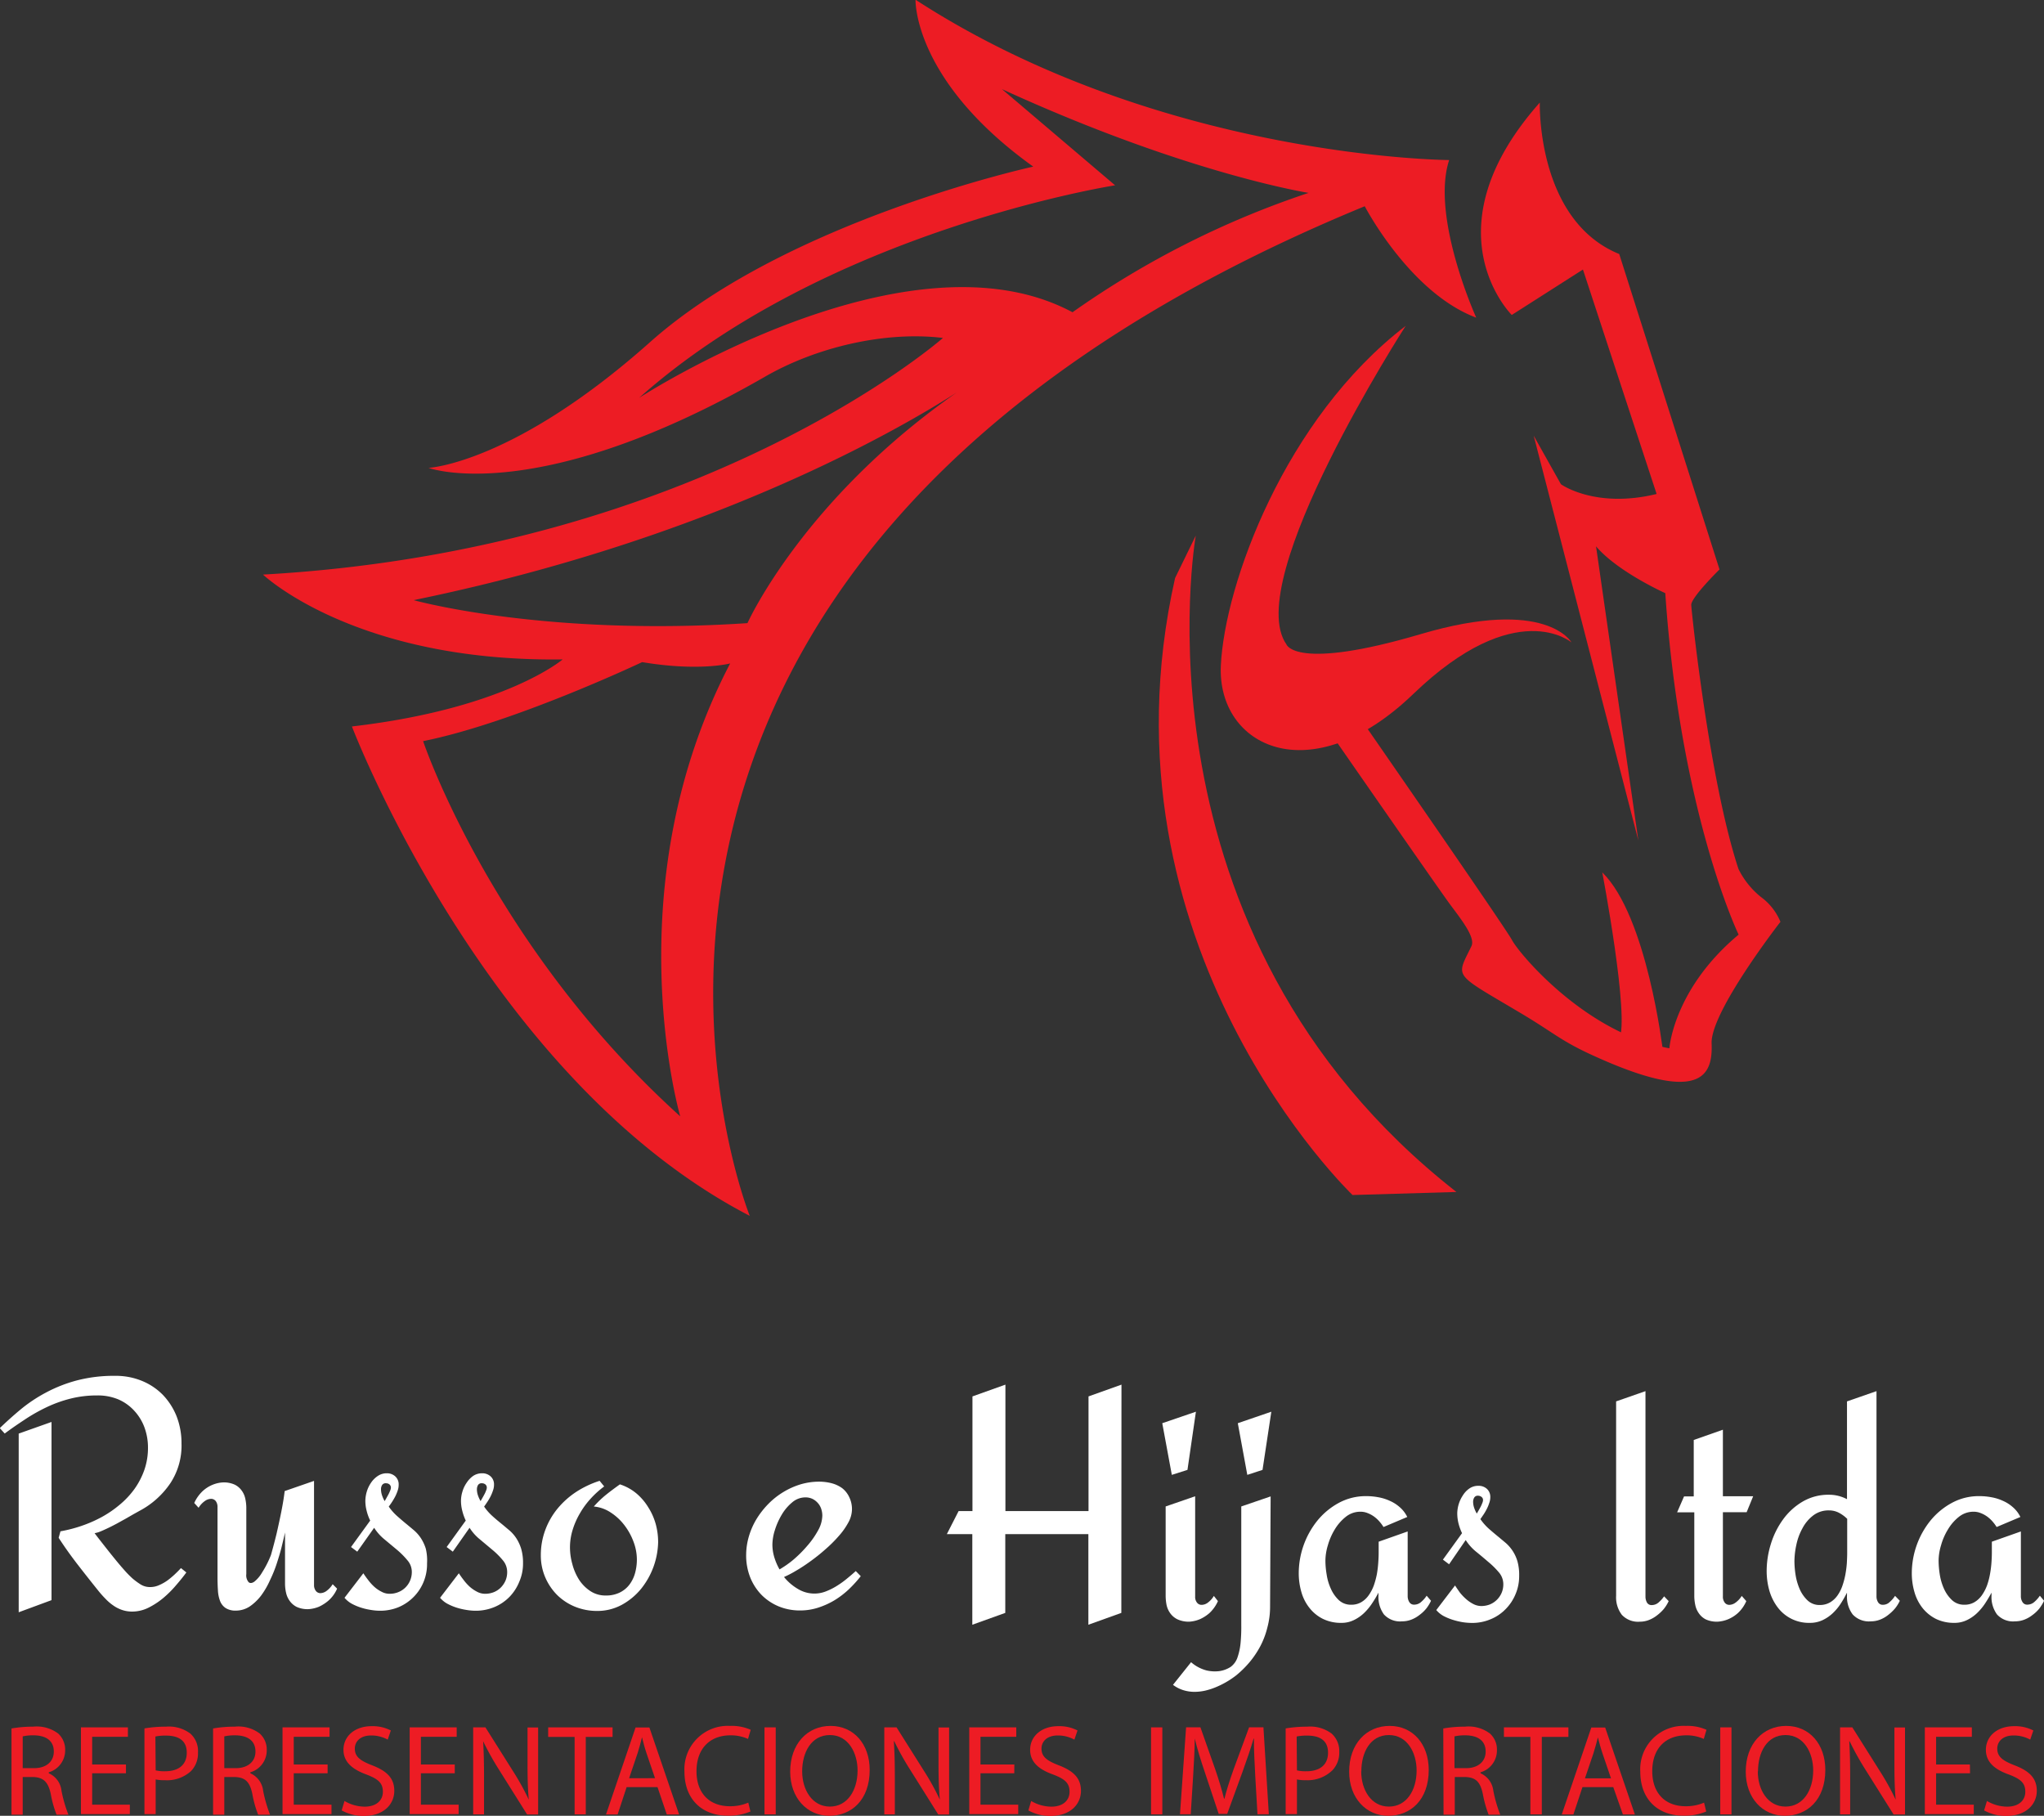 <?xml version="1.0" encoding="UTF-8"?>
<svg xmlns="http://www.w3.org/2000/svg" id="Capa_1" data-name="Capa 1" viewBox="0 0 295.17 262.2">
  <rect x="0" y="0" width="295.17" height="262.2" fill="#333333" stroke="none"/>
  <path d="M205.4,50s-23.75,36.81-17.21,46c0,0,1.25,3.86,19.4-1.5s21.75,1.2,21.75,1.2-8-6.84-22.85,7.46-28.33,7.57-27.78-4.12S187.94,63.39,205.4,50Z" transform="translate(-2.41 -2.94)" fill="#ed1c24"></path>
  <path d="M224.77,17.75s-.51,17,11.47,21.87l14.48,45.55s-4.13,4.06-4.08,5.13,2.61,25.38,6.82,38.12a12,12,0,0,0,3.26,4.06,8.39,8.39,0,0,1,2.8,3.57s-10.12,13-9.94,17.56-1.38,9.08-17.82,1.42c-4.23-2-5.17-3.1-10.09-6-9.51-5.65-9-4.85-6.77-9.47.6-1.25-1.48-3.86-3.07-6s-18.72-26.84-18.72-26.84l4.17-2.31s22.41,32.29,23.49,34.3,10.66,13.44,22.71,15.6c0,0,.6-8.57,10-16.41,0,0-8.41-17.42-10.59-49.31,0,0-6.85-3.06-10-6.76L239,124.3,223.89,65.86l3.93,7s4.93,3.57,13.82,1.41L231,41.86l-10.28,6.56S208.4,36.21,224.77,17.75Z" transform="translate(-2.41 -2.94)" fill="#ed1c24"></path>
  <path d="M242.54,154.63s-2.28-19.4-8.75-25.72c0,0,4,21,2.44,24.14C236.23,153.05,237.2,154.79,242.54,154.63Z" transform="translate(-2.41 -2.94)" fill="#ed1c24"></path>
  <path d="M215.59,48.81c-9.61-3.6-16.1-16.09-16.1-16.09C72.9,84.85,110.68,178.51,110.68,178.51c-38.07-19.74-57.45-70.67-57.45-70.67,22.13-2.56,30.43-9.68,30.43-9.68-30,.4-43.27-12.25-43.27-12.25,63.42-3.55,98.19-34.17,98.19-34.17-8.25-1-18.18,1.27-25.67,5.58C79.9,76.3,64.3,70.5,64.3,70.5s12.25-.59,32-18.17S151.62,27,151.62,27c-17.39-12.45-17-24.1-17-24.1C170,25.85,211.68,26.05,211.68,26.05,209,34.27,215.59,48.81,215.59,48.81Zm-24.11-18s-17.6-2.73-44.38-15l16.34,13.89s-41.51,6.46-68.73,30.69c0,0,38.68-25.16,62.58-12.36A130.18,130.18,0,0,1,191.48,30.76ZM143.85,57.41S114.78,78.79,62.14,89.6c0,0,18.84,5.26,48.21,3.32C110.35,92.92,119.09,73.42,143.85,57.41Zm-36,41.33s-4.46,1.19-12.71-.19c0,0-18.57,8.8-31.63,11.41,0,0,9.9,29.57,37.13,54.18C100.64,164.14,91,131,107.85,98.74Z" transform="translate(-2.41 -2.94)" fill="#ed1c24"></path>
  <path d="M175.09,80.28s-10.16,57.37,37.64,94.78l-15,.44s-37.59-35.84-25.63-89.09Z" transform="translate(-2.41 -2.94)" fill="#ed1c24"></path>
  <path d="M29.32,230q-.62.85-1.47,1.83A15.32,15.32,0,0,1,26,233.68a11.06,11.06,0,0,1-2.15,1.41,5.3,5.3,0,0,1-2.34.56,4.52,4.52,0,0,1-1.49-.24,5,5,0,0,1-1.28-.66,7,7,0,0,1-1.1-.95,14.54,14.54,0,0,1-1-1.12q-1.52-1.89-3-3.8T10.88,225l.26-.94a20.29,20.29,0,0,0,3-.77A18.84,18.84,0,0,0,17.1,222a15.8,15.8,0,0,0,2.62-1.8,12.27,12.27,0,0,0,2.12-2.27,11,11,0,0,0,1.42-2.75,9.68,9.68,0,0,0,.52-3.18,8.44,8.44,0,0,0-.53-3,7.22,7.22,0,0,0-1.49-2.39A6.71,6.71,0,0,0,19.47,205a7.67,7.67,0,0,0-3-.56,15.57,15.57,0,0,0-3.88.46,18.63,18.63,0,0,0-3.43,1.23,25.2,25.2,0,0,0-3.12,1.76c-1,.66-2,1.34-2.95,2.05l-.71-.78c.92-.89,1.92-1.79,3-2.69A21.64,21.64,0,0,1,9,204.05a20.82,20.82,0,0,1,4.48-1.77,21.13,21.13,0,0,1,5.58-.67,9.89,9.89,0,0,1,3.85.73,9,9,0,0,1,3,2,9.61,9.61,0,0,1,2,3.11,10.62,10.62,0,0,1,.71,3.91A9.85,9.85,0,0,1,27,217.13a12.34,12.34,0,0,1-4.49,4l-.86.48-1.13.65-1.25.69c-.43.23-.84.44-1.24.63s-.77.36-1.11.5a3.83,3.83,0,0,1-.85.25c.32.43.72.94,1.19,1.54s.95,1.21,1.46,1.84,1,1.23,1.51,1.8a15,15,0,0,0,1.34,1.38,10.69,10.69,0,0,0,1.16.85,2.54,2.54,0,0,0,1.4.37,3.08,3.08,0,0,0,1.24-.27,6.5,6.5,0,0,0,1.2-.67,11.7,11.7,0,0,0,1.08-.9c.34-.32.64-.62.89-.9ZM9.85,234l-4.74,1.75v-25.8l4.74-1.68Z" transform="translate(-2.41 -2.94)" fill="#fff"></path>
  <path d="M51.09,232.34a4.86,4.86,0,0,1-1.24,1.72,5.86,5.86,0,0,1-1.36.88,4.67,4.67,0,0,1-1.54.36,3.77,3.77,0,0,1-1.69-.32,2.78,2.78,0,0,1-1-.85,3.12,3.12,0,0,1-.54-1.2,6.07,6.07,0,0,1-.15-1.35v-7.35c-.12.56-.28,1.21-.47,2s-.43,1.57-.7,2.41-.6,1.66-1,2.48a11.64,11.64,0,0,1-1.27,2.2,7.18,7.18,0,0,1-1.64,1.58,3.65,3.65,0,0,1-2,.61,2.63,2.63,0,0,1-1.48-.36,2.14,2.14,0,0,1-.81-1,5,5,0,0,1-.32-1.57q-.06-.9-.06-2v-10a1.39,1.39,0,0,0-.25-.88.85.85,0,0,0-.66-.33,1.6,1.6,0,0,0-.88.29,3.24,3.24,0,0,0-.94,1l-.63-.69a5.46,5.46,0,0,1,1.22-1.72,4.81,4.81,0,0,1,1.36-.88,4.56,4.56,0,0,1,1.56-.37,3.79,3.79,0,0,1,1.7.32,2.69,2.69,0,0,1,1,.84,3,3,0,0,1,.53,1.18,6.23,6.23,0,0,1,.15,1.36v9.53a1.51,1.51,0,0,0,.33,1.17c.21.19.49.16.83-.07A4.8,4.8,0,0,0,40.26,230a14.24,14.24,0,0,0,1.28-2.52c.28-1,.55-2,.81-3.08.21-.91.43-1.91.65-3s.4-2.14.52-3.15l4.24-1.47v15a1.35,1.35,0,0,0,.25.87.82.82,0,0,0,.65.34,1.55,1.55,0,0,0,.86-.29,3.48,3.48,0,0,0,.93-1Z" transform="translate(-2.41 -2.94)" fill="#fff"></path>
  <path d="M64.08,228.68A6.73,6.73,0,0,1,60,235a7,7,0,0,1-2.71.53,8.21,8.21,0,0,1-1.34-.12,9.12,9.12,0,0,1-1.44-.34,7.74,7.74,0,0,1-1.35-.58,3.82,3.82,0,0,1-1-.83l2.72-3.54c.19.29.41.61.68.95a6.82,6.82,0,0,0,.9,1,4.72,4.72,0,0,0,1.06.72,2.36,2.36,0,0,0,1.14.29,3.27,3.27,0,0,0,1.25-.23,3.06,3.06,0,0,0,1.71-1.65,3.13,3.13,0,0,0,.26-1.27,2.55,2.55,0,0,0-.64-1.69,11.69,11.69,0,0,0-1.49-1.5l-1.8-1.5a7,7,0,0,1-1.51-1.69L54,227l-.9-.67,2.77-3.82a6.68,6.68,0,0,1-.51-1.4,5.7,5.7,0,0,1-.19-1.47,4.89,4.89,0,0,1,.21-1.32,4.57,4.57,0,0,1,.6-1.26,3.51,3.51,0,0,1,1-1,2.28,2.28,0,0,1,1.3-.38,1.76,1.76,0,0,1,1.2.44,1.55,1.55,0,0,1,.5,1.22,2.41,2.41,0,0,1-.14.83,6.32,6.32,0,0,1-.34.83c-.14.27-.3.54-.46.79s-.33.49-.49.7a7.62,7.62,0,0,0,1.2,1.36q.65.58,1.26,1.08t1.2,1a5.56,5.56,0,0,1,1,1.15,6.2,6.2,0,0,1,.69,1.49A7.32,7.32,0,0,1,64.08,228.68Zm-5.22-10.91a.59.59,0,0,0-.22-.49.81.81,0,0,0-.5-.16.6.6,0,0,0-.55.26,1.11,1.11,0,0,0-.16.59,2.74,2.74,0,0,0,.15.9,4.16,4.16,0,0,0,.38.83l.24-.42.3-.54a5.25,5.25,0,0,0,.25-.55A1.3,1.3,0,0,0,58.86,217.77Z" transform="translate(-2.41 -2.94)" fill="#fff"></path>
  <path d="M77.94,228.68a6.55,6.55,0,0,1-.54,2.66A6.75,6.75,0,0,1,76,233.51,6.52,6.52,0,0,1,73.8,235a7,7,0,0,1-2.7.53,8.24,8.24,0,0,1-1.35-.12,9.39,9.39,0,0,1-1.44-.34,8.08,8.08,0,0,1-1.35-.58,3.77,3.77,0,0,1-1-.83l2.71-3.54c.19.29.41.61.68.95a6.82,6.82,0,0,0,.9,1,5,5,0,0,0,1.06.72,2.41,2.41,0,0,0,1.14.29,3.35,3.35,0,0,0,1.26-.23,3,3,0,0,0,1-.65,3.31,3.31,0,0,0,.69-1,3.13,3.13,0,0,0,.25-1.27,2.59,2.59,0,0,0-.63-1.69,11.18,11.18,0,0,0-1.5-1.5l-1.79-1.5a6.83,6.83,0,0,1-1.51-1.69L67.8,227l-.89-.67,2.76-3.82a7.27,7.27,0,0,1-.5-1.4,5.7,5.7,0,0,1-.19-1.47,4.53,4.53,0,0,1,.21-1.32,4.31,4.31,0,0,1,.6-1.26,3.62,3.62,0,0,1,.95-1,2.31,2.31,0,0,1,1.3-.38,1.77,1.77,0,0,1,1.21.44,1.55,1.55,0,0,1,.5,1.22,2.43,2.43,0,0,1-.15.83,6.32,6.32,0,0,1-.34.83,7.75,7.75,0,0,1-.46.79c-.17.26-.33.49-.48.7a7.58,7.58,0,0,0,1.19,1.36c.43.39.86.75,1.27,1.08s.81.68,1.2,1a5.51,5.51,0,0,1,1,1.15,6.2,6.2,0,0,1,.69,1.49A7.29,7.29,0,0,1,77.94,228.68Zm-5.23-10.91a.59.59,0,0,0-.22-.49.81.81,0,0,0-.5-.16.6.6,0,0,0-.55.26,1.21,1.21,0,0,0-.16.59,2.74,2.74,0,0,0,.15.9,4.8,4.8,0,0,0,.38.83l.24-.42q.15-.25.3-.54a3.77,3.77,0,0,0,.25-.55A1.3,1.3,0,0,0,72.71,217.77Z" transform="translate(-2.41 -2.94)" fill="#fff"></path>
  <path d="M88.64,235.56a8.43,8.43,0,0,1-3.19-.61,8,8,0,0,1-2.58-1.69,8.19,8.19,0,0,1-1.72-2.55,7.94,7.94,0,0,1-.64-3.19,10.38,10.38,0,0,1,.65-3.67,10.78,10.78,0,0,1,1.78-3.09,12.14,12.14,0,0,1,2.69-2.4A14.15,14.15,0,0,1,89,216.77l.66.81a13.14,13.14,0,0,0-1.93,1.74,11.94,11.94,0,0,0-1.56,2.12,11.09,11.09,0,0,0-1.06,2.39,8.61,8.61,0,0,0-.39,2.57,8.86,8.86,0,0,0,.32,2.32A8,8,0,0,0,86,231a5.65,5.65,0,0,0,1.63,1.67,3.93,3.93,0,0,0,2.26.66,4.44,4.44,0,0,0,2-.42,3.91,3.91,0,0,0,1.39-1.12,4.94,4.94,0,0,0,.83-1.67,7.41,7.41,0,0,0,.27-2,7.31,7.31,0,0,0-.48-2.54,9.06,9.06,0,0,0-1.32-2.4,7.85,7.85,0,0,0-2-1.85,5.26,5.26,0,0,0-2.42-.85,15,15,0,0,1,1.77-1.7c.65-.52,1.3-1,2-1.5a7.12,7.12,0,0,1,2.36,1.29,8.22,8.22,0,0,1,1.72,2,9,9,0,0,1,1.08,2.4,9.88,9.88,0,0,1,.36,2.64A11.15,11.15,0,0,1,95,232.35a9.45,9.45,0,0,1-2.79,2.32A7.39,7.39,0,0,1,88.64,235.56Z" transform="translate(-2.41 -2.94)" fill="#fff"></path>
  <path d="M126.71,230.54a17.91,17.91,0,0,1-1.76,1.93,12.54,12.54,0,0,1-2.07,1.57,11.44,11.44,0,0,1-2.37,1.06,8.47,8.47,0,0,1-2.57.39,8,8,0,0,1-3.13-.61,7.62,7.62,0,0,1-2.47-1.68,7.81,7.81,0,0,1-1.61-2.53,8.64,8.64,0,0,1-.57-3.15,9.6,9.6,0,0,1,.39-2.71,10.63,10.63,0,0,1,1.1-2.51,12.19,12.19,0,0,1,1.7-2.18,11,11,0,0,1,2.15-1.71,10.85,10.85,0,0,1,2.48-1.12,9.49,9.49,0,0,1,2.7-.4,7.28,7.28,0,0,1,1.83.23,4.59,4.59,0,0,1,1.53.72,3.51,3.51,0,0,1,1,1.27,3.92,3.92,0,0,1,.4,1.83,4,4,0,0,1-.52,1.84,10,10,0,0,1-1.36,1.93,18.92,18.92,0,0,1-1.9,1.9,26.26,26.26,0,0,1-2.15,1.73c-.73.53-1.43,1-2.11,1.39a15.6,15.6,0,0,1-1.77.93,7.35,7.35,0,0,0,2,1.72,4.58,4.58,0,0,0,2.4.67,4.52,4.52,0,0,0,1.63-.31,9.2,9.2,0,0,0,1.6-.8,12.74,12.74,0,0,0,1.47-1.06q.7-.57,1.26-1.08Zm-5.55-8.75a3.1,3.1,0,0,0-.17-1,2.38,2.38,0,0,0-.5-.84,2.48,2.48,0,0,0-.77-.58,2.38,2.38,0,0,0-1-.21,2.94,2.94,0,0,0-1.91.72,6.73,6.73,0,0,0-1.51,1.78,10.26,10.26,0,0,0-1,2.25,7.22,7.22,0,0,0-.35,2.08,6.39,6.39,0,0,0,.27,1.8,8.59,8.59,0,0,0,.76,1.77,14,14,0,0,0,2-1.4,17.8,17.8,0,0,0,2-2,12.12,12.12,0,0,0,1.56-2.22A4.53,4.53,0,0,0,121.16,221.79Z" transform="translate(-2.41 -2.94)" fill="#fff"></path>
  <path d="M164.34,235.84l-4.76,1.71V224.47h-12v11.37l-4.76,1.71V224.47h-3.68l1.7-3.33h2V204.58l4.76-1.7v18.26h12V204.58l4.76-1.7Z" transform="translate(-2.41 -2.94)" fill="#fff"></path>
  <path d="M175.11,206.79l-1.22,8.4-2.26.72-1.38-7.46Zm3.18,27.35a5.3,5.3,0,0,1-1.23,1.73,5.56,5.56,0,0,1-1.35.87,4.74,4.74,0,0,1-1.55.37,3.88,3.88,0,0,1-1.67-.32,2.76,2.76,0,0,1-1.06-.86,3.16,3.16,0,0,1-.55-1.19,6.9,6.9,0,0,1-.14-1.36V220.47L175,219v14.47a1.32,1.32,0,0,0,.26.88.82.82,0,0,0,.65.33,1.5,1.5,0,0,0,.88-.29,3.26,3.26,0,0,0,.91-1Z" transform="translate(-2.41 -2.94)" fill="#fff"></path>
  <path d="M185.82,234.94a11.46,11.46,0,0,1-.39,3,11.92,11.92,0,0,1-1,2.67,13.4,13.4,0,0,1-1.55,2.32,14.65,14.65,0,0,1-1.94,1.92,12.67,12.67,0,0,1-3.08,1.77,9.58,9.58,0,0,1-1.43.45,7.17,7.17,0,0,1-1.53.17,5.43,5.43,0,0,1-1.57-.23,4.83,4.83,0,0,1-1.53-.78l2.61-3.27a5.52,5.52,0,0,0,2.24,1.19,5.34,5.34,0,0,0,1.83.1,4.11,4.11,0,0,0,1.66-.62,2.83,2.83,0,0,0,1-1.44,9,9,0,0,0,.43-2.13,24,24,0,0,0,.09-2.43c0-.84,0-1.62,0-2.36V220.47l4.24-1.45Zm.18-28.15-1.27,8.4-2.2.72-1.37-7.46Z" transform="translate(-2.41 -2.94)" fill="#fff"></path>
  <path d="M209.06,234.09a5.7,5.7,0,0,1-.69,1.13,5.34,5.34,0,0,1-1,.94,4.51,4.51,0,0,1-1.17.66,3.68,3.68,0,0,1-1.32.24,3.15,3.15,0,0,1-2.62-1,4.28,4.28,0,0,1-.79-2.73v-.41a16,16,0,0,1-.93,1.56,8.1,8.1,0,0,1-1.18,1.41,5.68,5.68,0,0,1-1.46,1,4,4,0,0,1-1.79.39,5.9,5.9,0,0,1-2.65-.57,5.66,5.66,0,0,1-1.93-1.56,6.47,6.47,0,0,1-1.18-2.29,9.68,9.68,0,0,1-.39-2.78,12.17,12.17,0,0,1,2.68-7.55,10.32,10.32,0,0,1,3.06-2.55,8.17,8.17,0,0,1,4-1,9.31,9.31,0,0,1,1.74.16,6.76,6.76,0,0,1,1.67.52,5.43,5.43,0,0,1,1.45.93,4.39,4.39,0,0,1,1.07,1.4l-3.43,1.45a6.14,6.14,0,0,0-.63-.84,4.66,4.66,0,0,0-.78-.7,4.18,4.18,0,0,0-.91-.48,2.67,2.67,0,0,0-1-.19,3.35,3.35,0,0,0-2.13.74,6.84,6.84,0,0,0-1.59,1.82,9.22,9.22,0,0,0-1,2.3,7.82,7.82,0,0,0-.35,2.21,12.3,12.3,0,0,0,.18,2,7.55,7.55,0,0,0,.61,2.06,5.08,5.08,0,0,0,1.14,1.63,2.53,2.53,0,0,0,1.8.67,2.77,2.77,0,0,0,1.47-.38,3.45,3.45,0,0,0,1.06-1,6,6,0,0,0,.73-1.4,11.54,11.54,0,0,0,.44-1.63,15.6,15.6,0,0,0,.2-1.64q.06-.82.06-1.47v-1.58l4.19-1.48v9.35a1.6,1.6,0,0,0,.23.84.77.77,0,0,0,.71.38,1.49,1.49,0,0,0,1.05-.43,4.16,4.16,0,0,0,.75-.86Z" transform="translate(-2.41 -2.94)" fill="#fff"></path>
  <path d="M221.79,230.48a6.63,6.63,0,0,1-.53,2.67,6.7,6.7,0,0,1-1.44,2.16,6.37,6.37,0,0,1-2.16,1.45,6.77,6.77,0,0,1-2.7.53,9.42,9.42,0,0,1-1.35-.11,10.77,10.77,0,0,1-1.44-.35,8,8,0,0,1-1.35-.57,3.77,3.77,0,0,1-1-.83l2.71-3.55c.19.3.41.61.68,1a7.34,7.34,0,0,0,.9.95,5,5,0,0,0,1.06.73,2.54,2.54,0,0,0,1.14.29,3.47,3.47,0,0,0,1.25-.23,3.14,3.14,0,0,0,1-.66,3.19,3.19,0,0,0,.69-1,3.1,3.1,0,0,0,.25-1.27,2.61,2.61,0,0,0-.63-1.69,11.75,11.75,0,0,0-1.5-1.49c-.57-.49-1.17-1-1.79-1.5a7,7,0,0,1-1.51-1.69l-2.4,3.5-.89-.67,2.76-3.82a7.65,7.65,0,0,1-.51-1.41,6.16,6.16,0,0,1-.18-1.47,4.85,4.85,0,0,1,.81-2.58,3.31,3.31,0,0,1,.95-1,2.23,2.23,0,0,1,1.3-.38,1.76,1.76,0,0,1,1.21.43,1.56,1.56,0,0,1,.5,1.22,2.39,2.39,0,0,1-.15.83,5.37,5.37,0,0,1-.34.83,7.9,7.9,0,0,1-.46.8l-.48.7a7.89,7.89,0,0,0,1.19,1.36c.43.38.86.74,1.27,1.08s.81.67,1.2,1a5.6,5.6,0,0,1,1.69,2.65A7.25,7.25,0,0,1,221.79,230.48Zm-5.22-10.91a.56.56,0,0,0-.22-.48.82.82,0,0,0-.5-.17.59.59,0,0,0-.55.27,1.18,1.18,0,0,0-.16.59,2.73,2.73,0,0,0,.15.89,4.8,4.8,0,0,0,.38.83l.24-.41q.15-.26.3-.54a4.42,4.42,0,0,0,.25-.56A1.19,1.19,0,0,0,216.57,219.57Z" transform="translate(-2.41 -2.94)" fill="#fff"></path>
  <path d="M243.38,234.14a5.57,5.57,0,0,1-.7,1.13,6.1,6.1,0,0,1-1,.94,4.58,4.58,0,0,1-1.16.66,3.61,3.61,0,0,1-1.3.24,3.19,3.19,0,0,1-2.61-1,4.17,4.17,0,0,1-.82-2.73V205.3l4.24-1.48v29.67a1.76,1.76,0,0,0,.21.85.75.75,0,0,0,.73.37,1.48,1.48,0,0,0,1-.42,4.73,4.73,0,0,0,.75-.84Z" transform="translate(-2.41 -2.94)" fill="#fff"></path>
  <path d="M254.59,234.14a5.15,5.15,0,0,1-1.22,1.73,5.08,5.08,0,0,1-1.36.87,4.74,4.74,0,0,1-1.57.37,3.87,3.87,0,0,1-1.68-.32,2.69,2.69,0,0,1-1-.86,3.13,3.13,0,0,1-.53-1.19,6.23,6.23,0,0,1-.15-1.36V221.32H244.6l1-2.3H247v-8.15l4.21-1.48V219h4.37l-.94,2.3h-3.43v12.17a1.38,1.38,0,0,0,.26.88.81.81,0,0,0,.64.33,1.55,1.55,0,0,0,.88-.29,3.31,3.31,0,0,0,.94-1Z" transform="translate(-2.41 -2.94)" fill="#fff"></path>
  <path d="M276.76,234.09a5.36,5.36,0,0,1-.71,1.13,6.61,6.61,0,0,1-1,.94,4.46,4.46,0,0,1-1.16.66,3.7,3.7,0,0,1-1.31.24,3.19,3.19,0,0,1-2.63-1,4.23,4.23,0,0,1-.82-2.73v-.41a17.69,17.69,0,0,1-.89,1.56,7.63,7.63,0,0,1-1.17,1.41,5.74,5.74,0,0,1-1.47,1,4.23,4.23,0,0,1-1.83.39,5.62,5.62,0,0,1-4.65-2.24,7.39,7.39,0,0,1-1.19-2.38,10.35,10.35,0,0,1-.4-2.86,13.23,13.23,0,0,1,.6-3.89,12,12,0,0,1,1.75-3.54,9.33,9.33,0,0,1,2.83-2.59,7.33,7.33,0,0,1,3.84-1,5.53,5.53,0,0,1,2.58.64V205.3l4.26-1.48v29.63a1.6,1.6,0,0,0,.22.84.77.77,0,0,0,.72.38,1.39,1.39,0,0,0,1-.43,4.09,4.09,0,0,0,.74-.86Zm-7.6-6.93v-4.9a5,5,0,0,0-1.18-.87,3.07,3.07,0,0,0-1.44-.35,3.62,3.62,0,0,0-2.3.74,5.63,5.63,0,0,0-1.54,1.84,8.5,8.5,0,0,0-.88,2.38,11.63,11.63,0,0,0-.28,2.38,13.33,13.33,0,0,0,.17,2,8.54,8.54,0,0,0,.6,2.05,5,5,0,0,0,1.13,1.61,2.48,2.48,0,0,0,1.76.66,2.9,2.9,0,0,0,1.49-.38,3.48,3.48,0,0,0,1.07-1,5.58,5.58,0,0,0,.71-1.4,11.5,11.5,0,0,0,.43-1.63,15.66,15.66,0,0,0,.21-1.64C269.14,228.08,269.16,227.59,269.16,227.16Z" transform="translate(-2.41 -2.94)" fill="#fff"></path>
  <path d="M297.59,234.09a6.21,6.21,0,0,1-.69,1.13,5.34,5.34,0,0,1-1,.94,4.51,4.51,0,0,1-1.17.66,3.73,3.73,0,0,1-1.33.24,3.13,3.13,0,0,1-2.61-1,4.28,4.28,0,0,1-.79-2.73v-.41q-.42.78-.93,1.56a8.1,8.1,0,0,1-1.18,1.41,5.68,5.68,0,0,1-1.46,1,4.1,4.1,0,0,1-1.8.39,5.93,5.93,0,0,1-2.65-.57,5.86,5.86,0,0,1-1.93-1.56,6.62,6.62,0,0,1-1.17-2.29,9.68,9.68,0,0,1-.39-2.78,12.17,12.17,0,0,1,2.68-7.55,10.32,10.32,0,0,1,3.06-2.55,8.13,8.13,0,0,1,4-1,9.34,9.34,0,0,1,1.75.16,6.76,6.76,0,0,1,1.67.52,5.43,5.43,0,0,1,1.45.93,4.39,4.39,0,0,1,1.07,1.4l-3.43,1.45a6.14,6.14,0,0,0-.63-.84,4.66,4.66,0,0,0-.78-.7,4.18,4.18,0,0,0-.91-.48,2.72,2.72,0,0,0-1-.19,3.37,3.37,0,0,0-2.13.74,6.63,6.63,0,0,0-1.58,1.82,8.87,8.87,0,0,0-1,2.3,7.82,7.82,0,0,0-.35,2.21,13.45,13.45,0,0,0,.17,2,7.91,7.91,0,0,0,.61,2.06,5.1,5.1,0,0,0,1.15,1.63,2.51,2.51,0,0,0,1.8.67,2.77,2.77,0,0,0,1.47-.38,3.56,3.56,0,0,0,1.06-1,6.38,6.38,0,0,0,.73-1.4,10.3,10.3,0,0,0,.43-1.63,15.66,15.66,0,0,0,.21-1.64q.06-.82.06-1.47v-1.58l4.19-1.48v9.35a1.52,1.52,0,0,0,.23.84.77.77,0,0,0,.71.38,1.53,1.53,0,0,0,1.05-.43,4.48,4.48,0,0,0,.75-.86Z" transform="translate(-2.41 -2.94)" fill="#fff"></path>
  <path d="M4.07,252.53a17.55,17.55,0,0,1,3.11-.26,5.15,5.15,0,0,1,3.64,1,3.15,3.15,0,0,1,1,2.38,3.3,3.3,0,0,1-2.37,3.21V259a3.1,3.1,0,0,1,1.84,2.53,19.73,19.73,0,0,0,1,3.45H10.58a15.29,15.29,0,0,1-.84-3c-.38-1.73-1.05-2.38-2.52-2.44H5.69v5.44H4.07Zm1.62,5.73H7.35c1.73,0,2.83-.95,2.83-2.39,0-1.62-1.17-2.33-2.89-2.35a6.89,6.89,0,0,0-1.6.15Z" transform="translate(-2.41 -2.94)" fill="#ed1c24"></path>
  <path d="M20.6,259H15.72v4.53h5.44v1.36H14.1V252.37h6.78v1.36H15.72v4H20.6Z" transform="translate(-2.41 -2.94)" fill="#ed1c24"></path>
  <path d="M23.27,252.52a18.6,18.6,0,0,1,3.11-.25,5.15,5.15,0,0,1,3.52,1A3.37,3.37,0,0,1,31,256a3.67,3.67,0,0,1-1,2.68A5.16,5.16,0,0,1,26.19,260a5.73,5.73,0,0,1-1.3-.11v5H23.27Zm1.62,6.06a5.56,5.56,0,0,0,1.34.13c2,0,3.15-.95,3.15-2.69s-1.17-2.46-3-2.46a7.11,7.11,0,0,0-1.53.13Z" transform="translate(-2.41 -2.94)" fill="#ed1c24"></path>
  <path d="M33.18,252.53a17.67,17.67,0,0,1,3.12-.26,5.12,5.12,0,0,1,3.63,1,3.11,3.11,0,0,1,1,2.38,3.29,3.29,0,0,1-2.37,3.21V259a3.13,3.13,0,0,1,1.85,2.53,19.73,19.73,0,0,0,1,3.45H39.69a15.29,15.29,0,0,1-.84-3c-.37-1.73-1-2.38-2.52-2.44H34.8v5.44H33.18Zm1.62,5.73h1.66c1.74,0,2.84-.95,2.84-2.39,0-1.62-1.18-2.33-2.89-2.35a7,7,0,0,0-1.61.15Z" transform="translate(-2.41 -2.94)" fill="#ed1c24"></path>
  <path d="M49.72,259H44.83v4.53h5.45v1.36H43.21V252.37H50v1.36H44.83v4h4.89Z" transform="translate(-2.41 -2.94)" fill="#ed1c24"></path>
  <path d="M52.16,263a5.8,5.8,0,0,0,2.91.82c1.66,0,2.63-.88,2.63-2.15s-.68-1.84-2.37-2.49c-2-.73-3.32-1.79-3.32-3.57,0-1.95,1.62-3.41,4.06-3.41a5.67,5.67,0,0,1,2.78.62l-.45,1.32a5,5,0,0,0-2.38-.6c-1.72,0-2.37,1-2.37,1.89,0,1.17.76,1.75,2.5,2.42,2.12.82,3.2,1.85,3.2,3.69s-1.43,3.62-4.4,3.62a6.44,6.44,0,0,1-3.2-.8Z" transform="translate(-2.41 -2.94)" fill="#ed1c24"></path>
  <path d="M68.08,259H63.19v4.53h5.45v1.36H61.57V252.37h6.79v1.36H63.19v4h4.89Z" transform="translate(-2.41 -2.94)" fill="#ed1c24"></path>
  <path d="M70.74,264.93V252.37h1.77l4,6.35a36.89,36.89,0,0,1,2.26,4.09l0,0c-.15-1.68-.18-3.21-.18-5.17v-5.25h1.53v12.56H78.53l-4-6.37a42.62,42.62,0,0,1-2.35-4.2l0,0c.09,1.59.13,3.1.13,5.18v5.37Z" transform="translate(-2.41 -2.94)" fill="#ed1c24"></path>
  <path d="M85.39,253.75H81.57v-1.38h9.3v1.38H87v11.18H85.39Z" transform="translate(-2.41 -2.94)" fill="#ed1c24"></path>
  <path d="M92.9,261l-1.3,3.95H89.92l4.27-12.56h2l4.29,12.56H98.7L97.36,261ZM97,259.71l-1.23-3.61c-.28-.83-.46-1.57-.65-2.3h0q-.27,1.13-.63,2.28l-1.23,3.63Z" transform="translate(-2.41 -2.94)" fill="#ed1c24"></path>
  <path d="M110.78,264.52a8,8,0,0,1-3.32.6c-3.54,0-6.21-2.24-6.21-6.36a6.26,6.26,0,0,1,6.57-6.6,6.8,6.8,0,0,1,3,.56l-.39,1.32a6.05,6.05,0,0,0-2.54-.52c-2.94,0-4.9,1.89-4.9,5.19,0,3.07,1.77,5.05,4.83,5.05a6.64,6.64,0,0,0,2.65-.52Z" transform="translate(-2.41 -2.94)" fill="#ed1c24"></path>
  <path d="M114.43,252.37v12.56h-1.62V252.37Z" transform="translate(-2.41 -2.94)" fill="#ed1c24"></path>
  <path d="M128,258.52c0,4.33-2.63,6.62-5.83,6.62s-5.65-2.57-5.65-6.38c0-4,2.48-6.6,5.83-6.6S128,254.79,128,258.52Zm-9.75.2c0,2.69,1.46,5.09,4,5.09s4-2.36,4-5.22c0-2.49-1.31-5.11-4-5.11S118.25,256,118.25,258.72Z" transform="translate(-2.41 -2.94)" fill="#ed1c24"></path>
  <path d="M130.11,264.93V252.37h1.77l4,6.35a35.15,35.15,0,0,1,2.25,4.09l0,0c-.15-1.68-.19-3.21-.19-5.17v-5.25h1.53v12.56H137.9l-4-6.37a40.67,40.67,0,0,1-2.35-4.2l-.06,0c.1,1.59.14,3.1.14,5.18v5.37Z" transform="translate(-2.41 -2.94)" fill="#ed1c24"></path>
  <path d="M148.88,259H144v4.53h5.45v1.36h-7.07V252.37h6.79v1.36H144v4h4.89Z" transform="translate(-2.41 -2.94)" fill="#ed1c24"></path>
  <path d="M151.32,263a5.8,5.8,0,0,0,2.91.82c1.66,0,2.63-.88,2.63-2.15s-.68-1.84-2.37-2.49c-2.05-.73-3.32-1.79-3.32-3.57,0-1.95,1.62-3.41,4.06-3.41a5.67,5.67,0,0,1,2.78.62l-.45,1.32a5,5,0,0,0-2.38-.6c-1.72,0-2.37,1-2.37,1.89,0,1.17.76,1.75,2.5,2.42,2.12.82,3.2,1.85,3.2,3.69s-1.43,3.62-4.4,3.62a6.44,6.44,0,0,1-3.2-.8Z" transform="translate(-2.41 -2.94)" fill="#ed1c24"></path>
  <path d="M170.26,252.37v12.56h-1.63V252.37Z" transform="translate(-2.41 -2.94)" fill="#ed1c24"></path>
  <path d="M183.68,259.41c-.09-1.75-.21-3.86-.19-5.42h-.05c-.43,1.47-.95,3-1.59,4.77l-2.22,6.1H178.4l-2-6c-.6-1.77-1.1-3.39-1.46-4.88h0c0,1.56-.13,3.67-.24,5.56l-.34,5.38h-1.55l.88-12.56h2.07l2.14,6.07c.53,1.55.95,2.93,1.27,4.24h.06c.31-1.27.76-2.65,1.32-4.24l2.24-6.07h2.07l.78,12.56H184Z" transform="translate(-2.41 -2.94)" fill="#ed1c24"></path>
  <path d="M188.07,252.52a18.83,18.83,0,0,1,3.12-.25,5.15,5.15,0,0,1,3.52,1,3.37,3.37,0,0,1,1.1,2.63,3.67,3.67,0,0,1-1,2.68A5.16,5.16,0,0,1,191,260a5.73,5.73,0,0,1-1.3-.11v5h-1.63Zm1.63,6.06a5.56,5.56,0,0,0,1.34.13c2,0,3.15-.95,3.15-2.69s-1.17-2.46-3-2.46a7.11,7.11,0,0,0-1.53.13Z" transform="translate(-2.41 -2.94)" fill="#ed1c24"></path>
  <path d="M208.73,258.52c0,4.33-2.63,6.62-5.84,6.62s-5.65-2.57-5.65-6.38c0-4,2.48-6.6,5.84-6.6S208.73,254.79,208.73,258.52Zm-9.75.2c0,2.69,1.45,5.09,4,5.09s4-2.36,4-5.22c0-2.49-1.3-5.11-4-5.11S199,256,199,258.72Z" transform="translate(-2.41 -2.94)" fill="#ed1c24"></path>
  <path d="M210.83,252.53a17.67,17.67,0,0,1,3.12-.26,5.12,5.12,0,0,1,3.63,1,3.11,3.11,0,0,1,1,2.38,3.29,3.29,0,0,1-2.37,3.21V259a3.13,3.13,0,0,1,1.85,2.53,19.73,19.73,0,0,0,1,3.45h-1.68a17,17,0,0,1-.84-3c-.37-1.73-1-2.38-2.52-2.44h-1.53v5.44h-1.62Zm1.62,5.73h1.67c1.73,0,2.83-.95,2.83-2.39,0-1.62-1.18-2.33-2.89-2.35a7.07,7.07,0,0,0-1.61.15Z" transform="translate(-2.41 -2.94)" fill="#ed1c24"></path>
  <path d="M223.41,253.75h-3.82v-1.38h9.31v1.38h-3.84v11.18h-1.65Z" transform="translate(-2.41 -2.94)" fill="#ed1c24"></path>
  <path d="M230.93,261l-1.31,3.95h-1.68l4.27-12.56h2l4.29,12.56h-1.73L235.38,261Zm4.12-1.27-1.23-3.61c-.28-.83-.47-1.57-.66-2.3h0c-.19.75-.4,1.51-.64,2.28l-1.23,3.63Z" transform="translate(-2.41 -2.94)" fill="#ed1c24"></path>
  <path d="M248.8,264.52a8,8,0,0,1-3.31.6c-3.55,0-6.21-2.24-6.21-6.36a6.25,6.25,0,0,1,6.56-6.6,6.76,6.76,0,0,1,3,.56l-.39,1.32a6,6,0,0,0-2.53-.52c-3,0-4.91,1.89-4.91,5.19,0,3.07,1.77,5.05,4.83,5.05a6.61,6.61,0,0,0,2.65-.52Z" transform="translate(-2.41 -2.94)" fill="#ed1c24"></path>
  <path d="M252.45,252.37v12.56h-1.62V252.37Z" transform="translate(-2.41 -2.94)" fill="#ed1c24"></path>
  <path d="M266,258.52c0,4.33-2.63,6.62-5.84,6.62s-5.65-2.57-5.65-6.38c0-4,2.48-6.6,5.84-6.6S266,254.79,266,258.52Zm-9.75.2c0,2.69,1.45,5.09,4,5.09s4-2.36,4-5.22c0-2.49-1.3-5.11-4-5.11S256.28,256,256.28,258.72Z" transform="translate(-2.41 -2.94)" fill="#ed1c24"></path>
  <path d="M268.13,264.93V252.37h1.77l4,6.35a36.89,36.89,0,0,1,2.26,4.09l0,0c-.15-1.68-.18-3.21-.18-5.17v-5.25h1.53v12.56h-1.65l-4-6.37a42.62,42.62,0,0,1-2.35-4.2l-.05,0c.09,1.59.13,3.1.13,5.18v5.37Z" transform="translate(-2.41 -2.94)" fill="#ed1c24"></path>
  <path d="M286.9,259H282v4.53h5.44v1.36h-7.07V252.37h6.79v1.36H282v4h4.88Z" transform="translate(-2.41 -2.94)" fill="#ed1c24"></path>
  <path d="M289.34,263a5.83,5.83,0,0,0,2.91.82c1.66,0,2.63-.88,2.63-2.15s-.67-1.84-2.37-2.49c-2.05-.73-3.32-1.79-3.32-3.57,0-1.95,1.62-3.41,4.07-3.41a5.7,5.7,0,0,1,2.78.62l-.45,1.32a5,5,0,0,0-2.39-.6c-1.71,0-2.37,1-2.37,1.89,0,1.17.77,1.75,2.5,2.42,2.13.82,3.21,1.85,3.21,3.69s-1.44,3.62-4.4,3.62a6.48,6.48,0,0,1-3.21-.8Z" transform="translate(-2.41 -2.94)" fill="#ed1c24"></path>
</svg>
